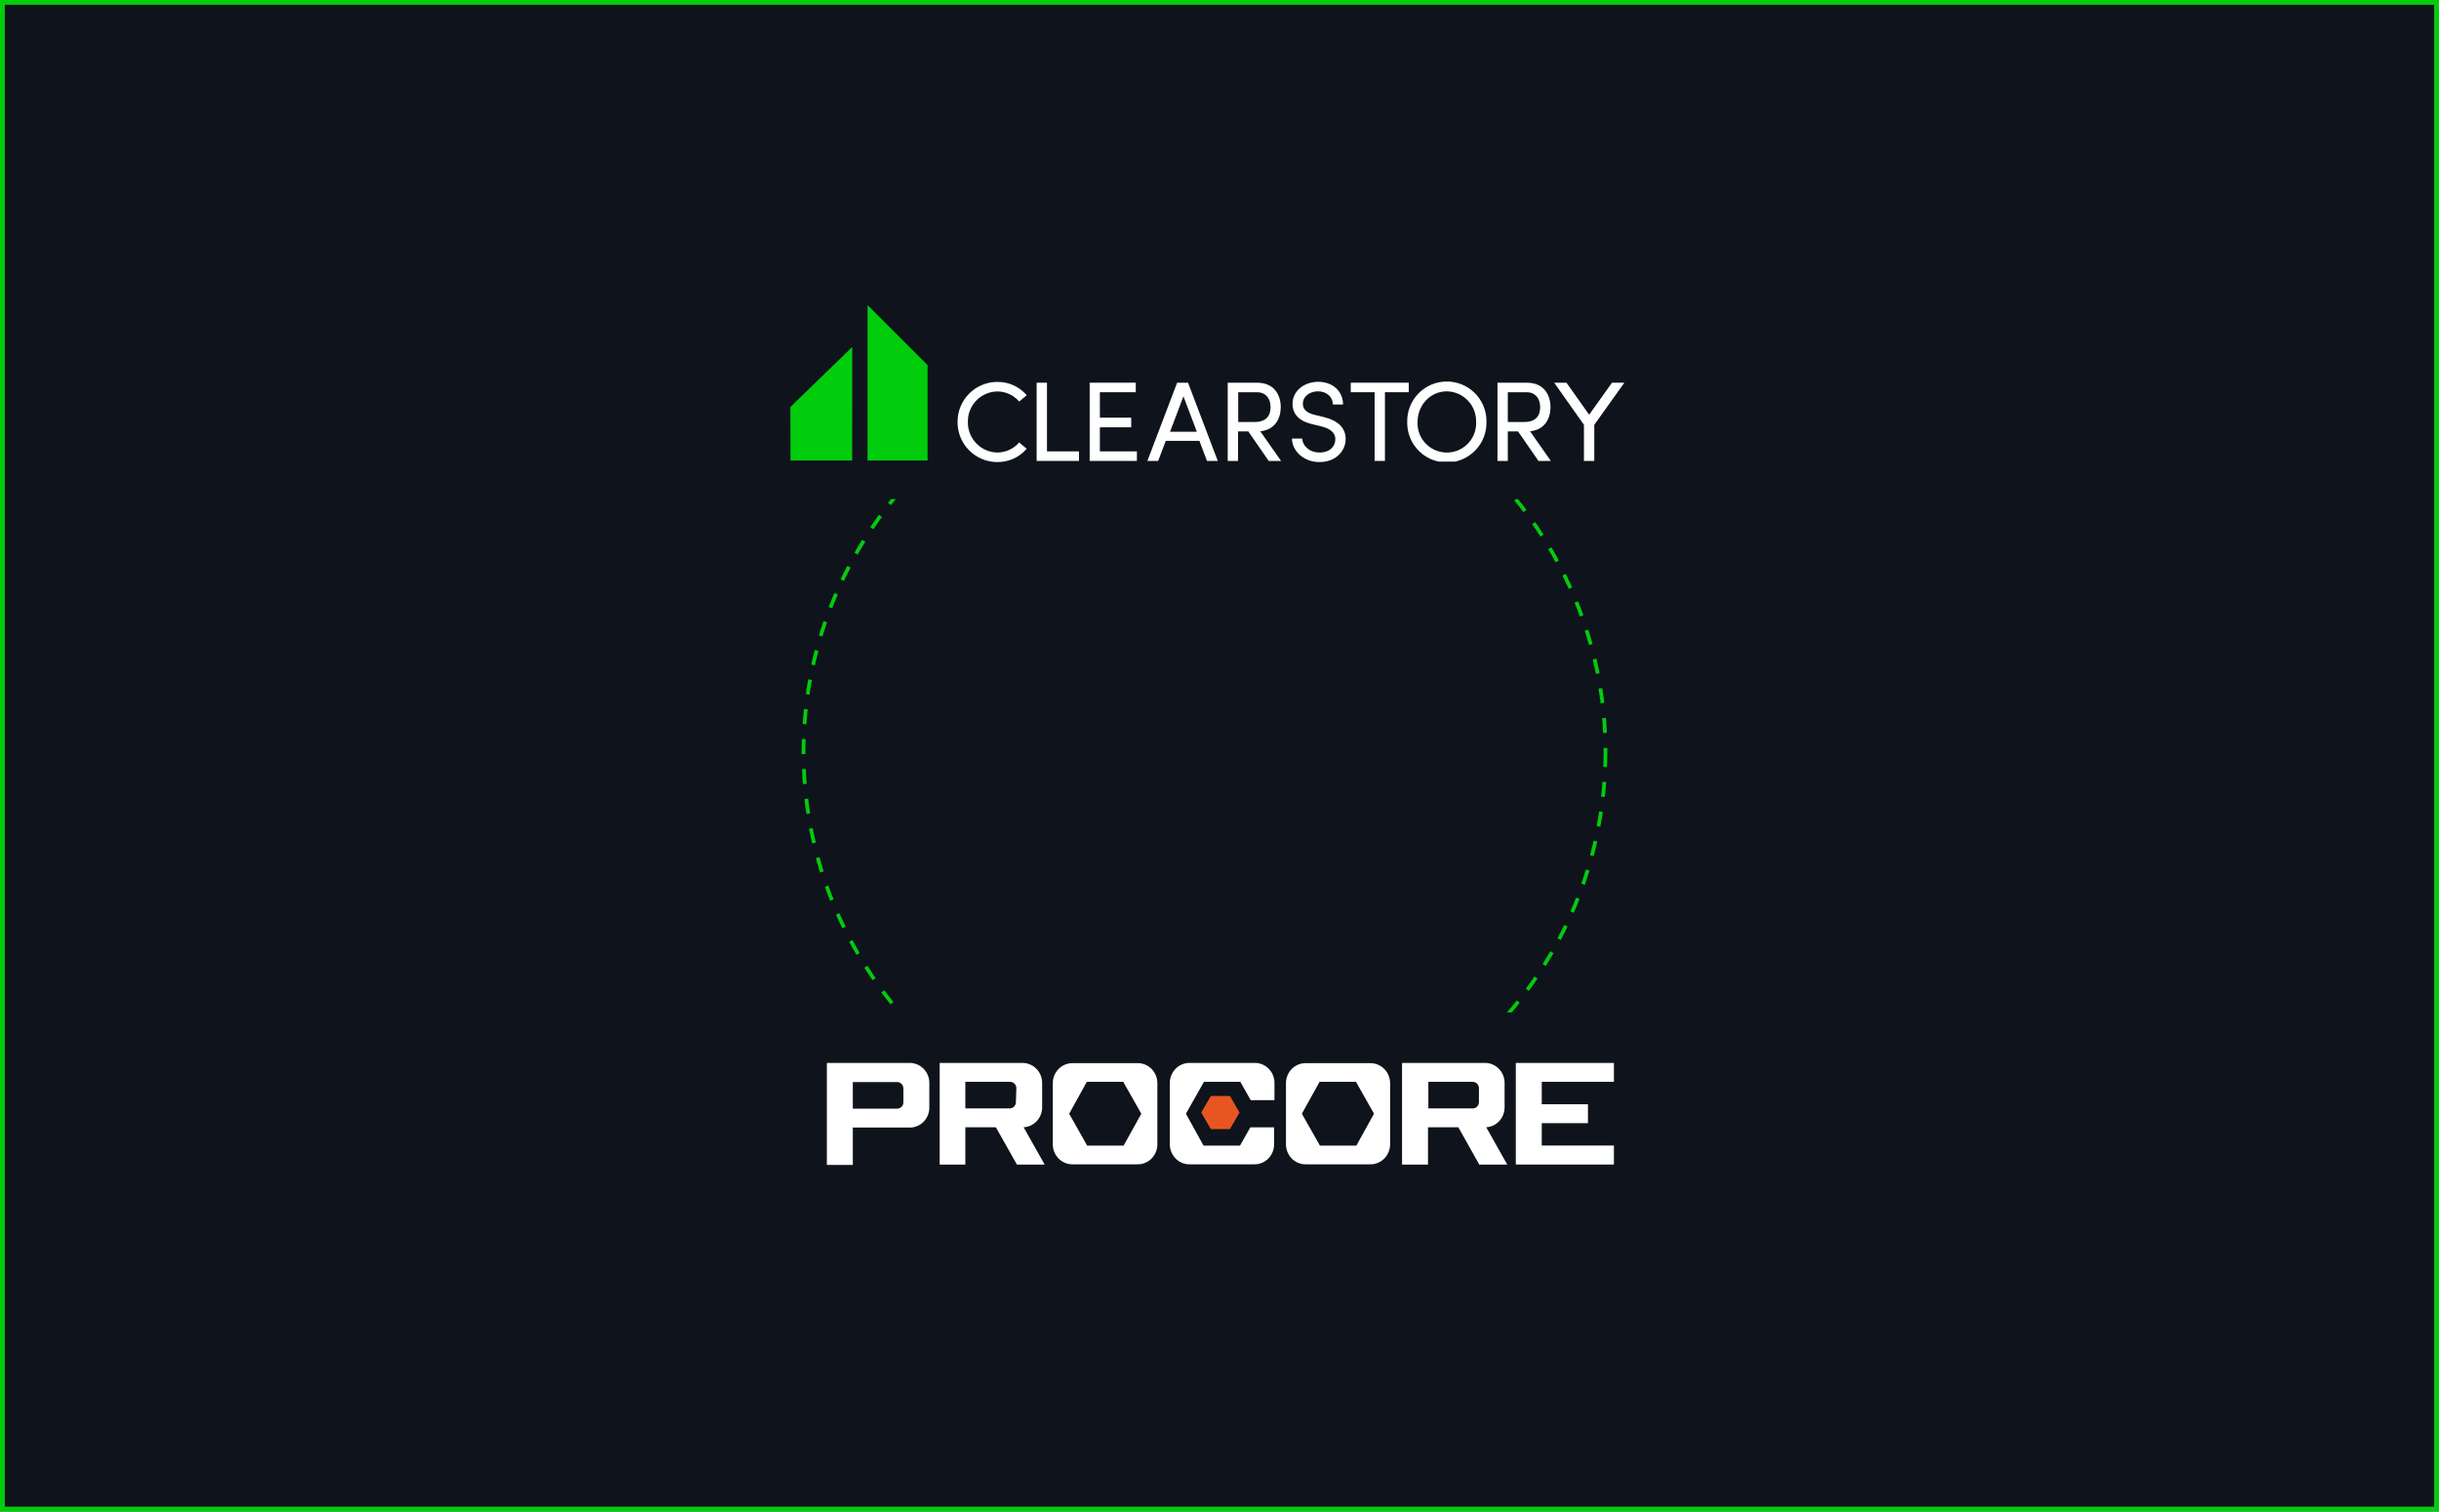 <svg width="505" height="313" viewBox="0 0 505 313" fill="none" xmlns="http://www.w3.org/2000/svg">
<rect x="0" y="0" width="505" height="313" fill="#333333" stroke="none"/>
<rect x="0.5" y="0.5" width="504" height="312" fill="#0F131C"/>
<rect x="0.5" y="0.5" width="504" height="312" stroke="#02CD0D"/>
<circle cx="249.396" cy="155.724" r="83.025" stroke="#02CD0D" stroke-width="0.776" stroke-dasharray="3.1 3.1"/>
<rect width="184.672" height="40.349" transform="translate(159.776 209.651)" fill="#0F131C"/>
<g clip-path="url(#clip0_247_15341)">
<path d="M313.852 220.11H334.162V224.024H319.224V228.665H328.79V232.579H319.224V237.219H334.162V241.149H313.852V220.11ZM239.632 224.442V236.817C239.651 237.385 239.556 237.951 239.352 238.48C239.149 239.008 238.842 239.489 238.45 239.89C238.058 240.292 237.59 240.607 237.074 240.816C236.558 241.024 236.006 241.122 235.452 241.102H222.235C221.675 241.13 221.116 241.039 220.593 240.835C220.069 240.63 219.592 240.317 219.193 239.915C218.793 239.512 218.479 239.029 218.27 238.496C218.061 237.963 217.963 237.391 217.98 236.817V224.442C217.963 223.873 218.06 223.307 218.265 222.778C218.47 222.249 218.779 221.769 219.172 221.368C219.565 220.966 220.034 220.651 220.551 220.443C221.067 220.235 221.62 220.137 222.175 220.157H235.392C235.951 220.128 236.51 220.219 237.032 220.424C237.555 220.629 238.031 220.942 238.43 221.345C238.828 221.748 239.141 222.231 239.348 222.764C239.555 223.297 239.651 223.868 239.632 224.442ZM236.313 230.629L232.571 224.024H225.026L221.375 230.629L225.102 237.235H232.646L236.313 230.629ZM307.727 233.429L312.087 241.164H306.293L301.948 233.429H295.671V241.164H290.299V220.11H307.334C307.893 220.088 308.451 220.185 308.972 220.396C309.492 220.606 309.965 220.925 310.359 221.332C310.753 221.739 311.061 222.226 311.262 222.761C311.463 223.296 311.554 223.868 311.529 224.442V229.206C311.554 230.279 311.171 231.319 310.462 232.107C309.752 232.895 308.771 233.369 307.727 233.429ZM306.218 225.323C306.214 224.98 306.079 224.652 305.842 224.409C305.605 224.166 305.285 224.028 304.95 224.024H295.746V229.531H304.95C305.285 229.527 305.605 229.389 305.842 229.146C306.079 228.903 306.214 228.575 306.218 228.232V225.323ZM287.825 224.442V236.817C287.842 237.386 287.744 237.952 287.539 238.481C287.334 239.01 287.026 239.49 286.633 239.891C286.24 240.293 285.77 240.607 285.254 240.816C284.737 241.024 284.185 241.122 283.63 241.102H270.413C269.861 241.117 269.312 241.017 268.8 240.806C268.288 240.596 267.824 240.28 267.435 239.879C267.046 239.477 266.742 238.999 266.54 238.472C266.339 237.946 266.245 237.382 266.263 236.817V224.442C266.244 223.874 266.339 223.308 266.543 222.779C266.746 222.25 267.053 221.77 267.445 221.368C267.837 220.967 268.306 220.652 268.821 220.443C269.337 220.235 269.889 220.137 270.443 220.157H283.66C284.212 220.142 284.762 220.242 285.275 220.452C285.788 220.663 286.253 220.978 286.643 221.379C287.033 221.78 287.339 222.259 287.542 222.785C287.745 223.312 287.841 223.876 287.825 224.442ZM284.49 230.629L280.763 224.024H273.219L269.553 230.629L273.295 237.235H280.839L284.49 230.629ZM259.624 220.11H246.407C245.848 220.09 245.292 220.189 244.772 220.4C244.252 220.612 243.781 220.93 243.387 221.337C242.993 221.744 242.686 222.229 242.484 222.764C242.281 223.298 242.189 223.869 242.212 224.442V236.817C242.195 237.386 242.292 237.952 242.497 238.481C242.703 239.01 243.011 239.49 243.404 239.891C243.797 240.293 244.267 240.607 244.783 240.816C245.3 241.024 245.852 241.122 246.407 241.102H259.624C260.178 241.122 260.73 241.024 261.246 240.816C261.762 240.607 262.23 240.292 262.622 239.89C263.014 239.489 263.321 239.008 263.524 238.48C263.728 237.951 263.823 237.385 263.804 236.817V233.445H258.885L256.742 237.235H249.198L245.547 230.629L249.274 224.024H256.818L258.96 227.814H263.879V224.442C263.905 223.863 263.813 223.285 263.608 222.746C263.403 222.206 263.09 221.716 262.689 221.308C262.288 220.9 261.808 220.583 261.28 220.376C260.753 220.17 260.188 220.079 259.624 220.11ZM211.945 233.429L216.305 241.164H210.556L206.196 233.429H199.874V241.164H194.563V220.11H211.582C212.141 220.09 212.698 220.189 213.217 220.4C213.737 220.612 214.208 220.93 214.602 221.337C214.996 221.744 215.303 222.229 215.506 222.764C215.708 223.298 215.8 223.869 215.777 224.442V229.206C215.802 230.284 215.415 231.328 214.699 232.117C213.983 232.906 212.995 233.377 211.945 233.429ZM210.436 225.323C210.432 224.977 210.295 224.647 210.055 224.404C209.815 224.16 209.491 224.024 209.153 224.024H199.874V229.531H209.063C209.4 229.531 209.724 229.395 209.964 229.151C210.204 228.908 210.341 228.578 210.345 228.232L210.436 225.323ZM192.42 224.442V229.206C192.439 229.774 192.344 230.34 192.14 230.869C191.937 231.397 191.63 231.878 191.238 232.279C190.846 232.681 190.378 232.996 189.862 233.205C189.346 233.413 188.794 233.511 188.241 233.491H176.577V241.226H171.206V220.11H188.241C188.798 220.09 189.354 220.189 189.873 220.4C190.392 220.612 190.863 220.931 191.255 221.338C191.648 221.745 191.954 222.23 192.154 222.765C192.355 223.299 192.445 223.87 192.42 224.442ZM187.049 225.37C187.045 225.024 186.908 224.693 186.668 224.45C186.427 224.207 186.104 224.07 185.766 224.07H176.577V229.577H185.766C186.104 229.577 186.427 229.441 186.668 229.198C186.908 228.955 187.045 228.624 187.049 228.278V225.37Z" fill="white"/>
<path d="M250.703 226.955L248.722 230.38L250.703 233.805H254.663L256.644 230.38L254.663 226.955H250.703Z" fill="#E75622"/>
</g>
<g clip-path="url(#clip1_247_15341)">
<rect width="184.672" height="40.349" transform="translate(159 63)" fill="#0F131C"/>
<g clip-path="url(#clip2_247_15341)">
<g clip-path="url(#clip3_247_15341)">
<g clip-path="url(#clip4_247_15341)">
<path d="M198.267 87.383C198.233 82.835 201.893 79.119 206.441 79.085C206.459 79.085 206.477 79.085 206.493 79.085C208.829 79.055 211.06 80.061 212.581 81.835L211.029 83.152C209.895 81.826 208.238 81.063 206.495 81.059C203.079 81.113 200.35 83.926 200.404 87.342C200.404 87.355 200.404 87.369 200.404 87.382C200.336 90.807 203.059 93.637 206.483 93.706C206.486 93.706 206.488 93.706 206.492 93.706C208.236 93.704 209.892 92.939 211.026 91.613L212.577 92.93C211.056 94.703 208.828 95.71 206.492 95.68C201.943 95.674 198.258 91.984 198.263 87.433C198.263 87.415 198.263 87.399 198.263 87.382" fill="white"/>
<path d="M214.639 79.25H216.778V93.472H223.406V95.447H214.639V79.25Z" fill="white"/>
<path d="M235.397 93.472V95.447H225.617V79.25H235.161V81.224H227.733V86.489H234.22V88.487H227.733V93.471H235.397V93.472Z" fill="white"/>
<path d="M248.334 91.285H241.376L239.801 95.447H237.567L243.726 79.25H245.983L252.143 95.447H249.91L248.336 91.285H248.334ZM247.809 89.404L245.034 82.07L242.261 89.404H247.809Z" fill="white"/>
<path d="M258.456 89.334H256.34V95.447H254.201V79.25H260.29C263.816 79.25 265.179 81.787 265.179 84.304C265.179 86.654 264.004 89.004 260.948 89.311L265.249 95.447H262.688L258.456 89.334ZM256.376 87.383H259.76C262.136 87.383 263.074 86.136 263.074 84.305C263.074 82.474 262.017 81.228 260.371 81.228H256.376V87.381V87.383Z" fill="white"/>
<path d="M267.504 90.816H269.62C269.69 92.249 271.053 93.707 273.217 93.707C275.381 93.707 276.485 92.391 276.485 90.957C276.485 89.383 275.052 88.677 273.687 88.324L271.594 87.806C268.162 86.984 267.621 84.961 267.621 83.644C267.621 80.848 270.138 79.062 272.956 79.062C275.774 79.062 278.079 80.871 278.079 83.763H275.964C275.964 82.143 274.624 81.036 272.886 81.036C271.266 81.036 269.76 82.023 269.76 83.621C269.76 84.186 269.948 85.361 272.11 85.878L274.226 86.396C276.976 87.079 278.622 88.582 278.622 90.886C278.622 93.401 276.576 95.681 273.216 95.681C269.855 95.681 267.528 93.331 267.502 90.816" fill="white"/>
<path d="M291.691 81.224H286.754V95.447H284.615V81.224H279.677V79.25H291.689V81.224H291.691Z" fill="white"/>
<path d="M291.366 87.383C291.269 82.853 294.863 79.101 299.393 79.003C303.924 78.906 307.676 82.5 307.774 87.03C307.776 87.147 307.776 87.265 307.774 87.383C307.871 91.914 304.277 95.665 299.746 95.764C295.216 95.861 291.464 92.267 291.366 87.736C291.364 87.62 291.364 87.501 291.366 87.383ZM305.635 87.383C305.728 83.972 303.039 81.131 299.628 81.038C299.601 81.038 299.574 81.038 299.546 81.038C296.136 81.038 293.505 83.906 293.505 87.385C293.363 90.735 295.964 93.564 299.315 93.706C302.665 93.847 305.493 91.246 305.635 87.896C305.642 87.725 305.642 87.555 305.635 87.383Z" fill="white"/>
<path d="M314.31 89.334H312.194V95.447H310.055V79.25H316.144C319.67 79.25 321.034 81.787 321.034 84.304C321.034 86.654 319.858 89.004 316.802 89.311L321.103 95.447H318.542L314.31 89.334ZM312.194 87.383H315.578C317.954 87.383 318.893 86.136 318.893 84.305C318.893 82.474 317.836 81.228 316.189 81.228H312.194V87.381V87.383Z" fill="white"/>
<path d="M336.328 79.25L330.099 87.969V95.445H327.96V87.969L321.801 79.25H324.338L329.038 85.878L333.763 79.25H336.326H336.328Z" fill="white"/>
<path d="M176.445 95.357H163.674L163.656 84.277L176.46 71.847L176.445 95.357Z" fill="#02CD0D"/>
<path d="M192.057 95.359H179.628V63.176L192.057 75.606V95.357V95.359Z" fill="#02CD0D"/>
</g>
</g>
</g>
</g>
<defs>
<clipPath id="clip0_247_15341">
<rect width="163.522" height="22.264" fill="white" transform="translate(170.639 218.963)"/>
</clipPath>
<clipPath id="clip1_247_15341">
<rect width="184.672" height="40.349" fill="white" transform="translate(159 63)"/>
</clipPath>
<clipPath id="clip2_247_15341">
<rect width="172.734" height="32.589" fill="white" transform="translate(163.656 63)"/>
</clipPath>
<clipPath id="clip3_247_15341">
<rect width="172.734" height="32.589" fill="white" transform="translate(163.656 63)"/>
</clipPath>
<clipPath id="clip4_247_15341">
<rect width="172.672" height="32.589" fill="white" transform="translate(163.656 63.176)"/>
</clipPath>
</defs>
</svg>
